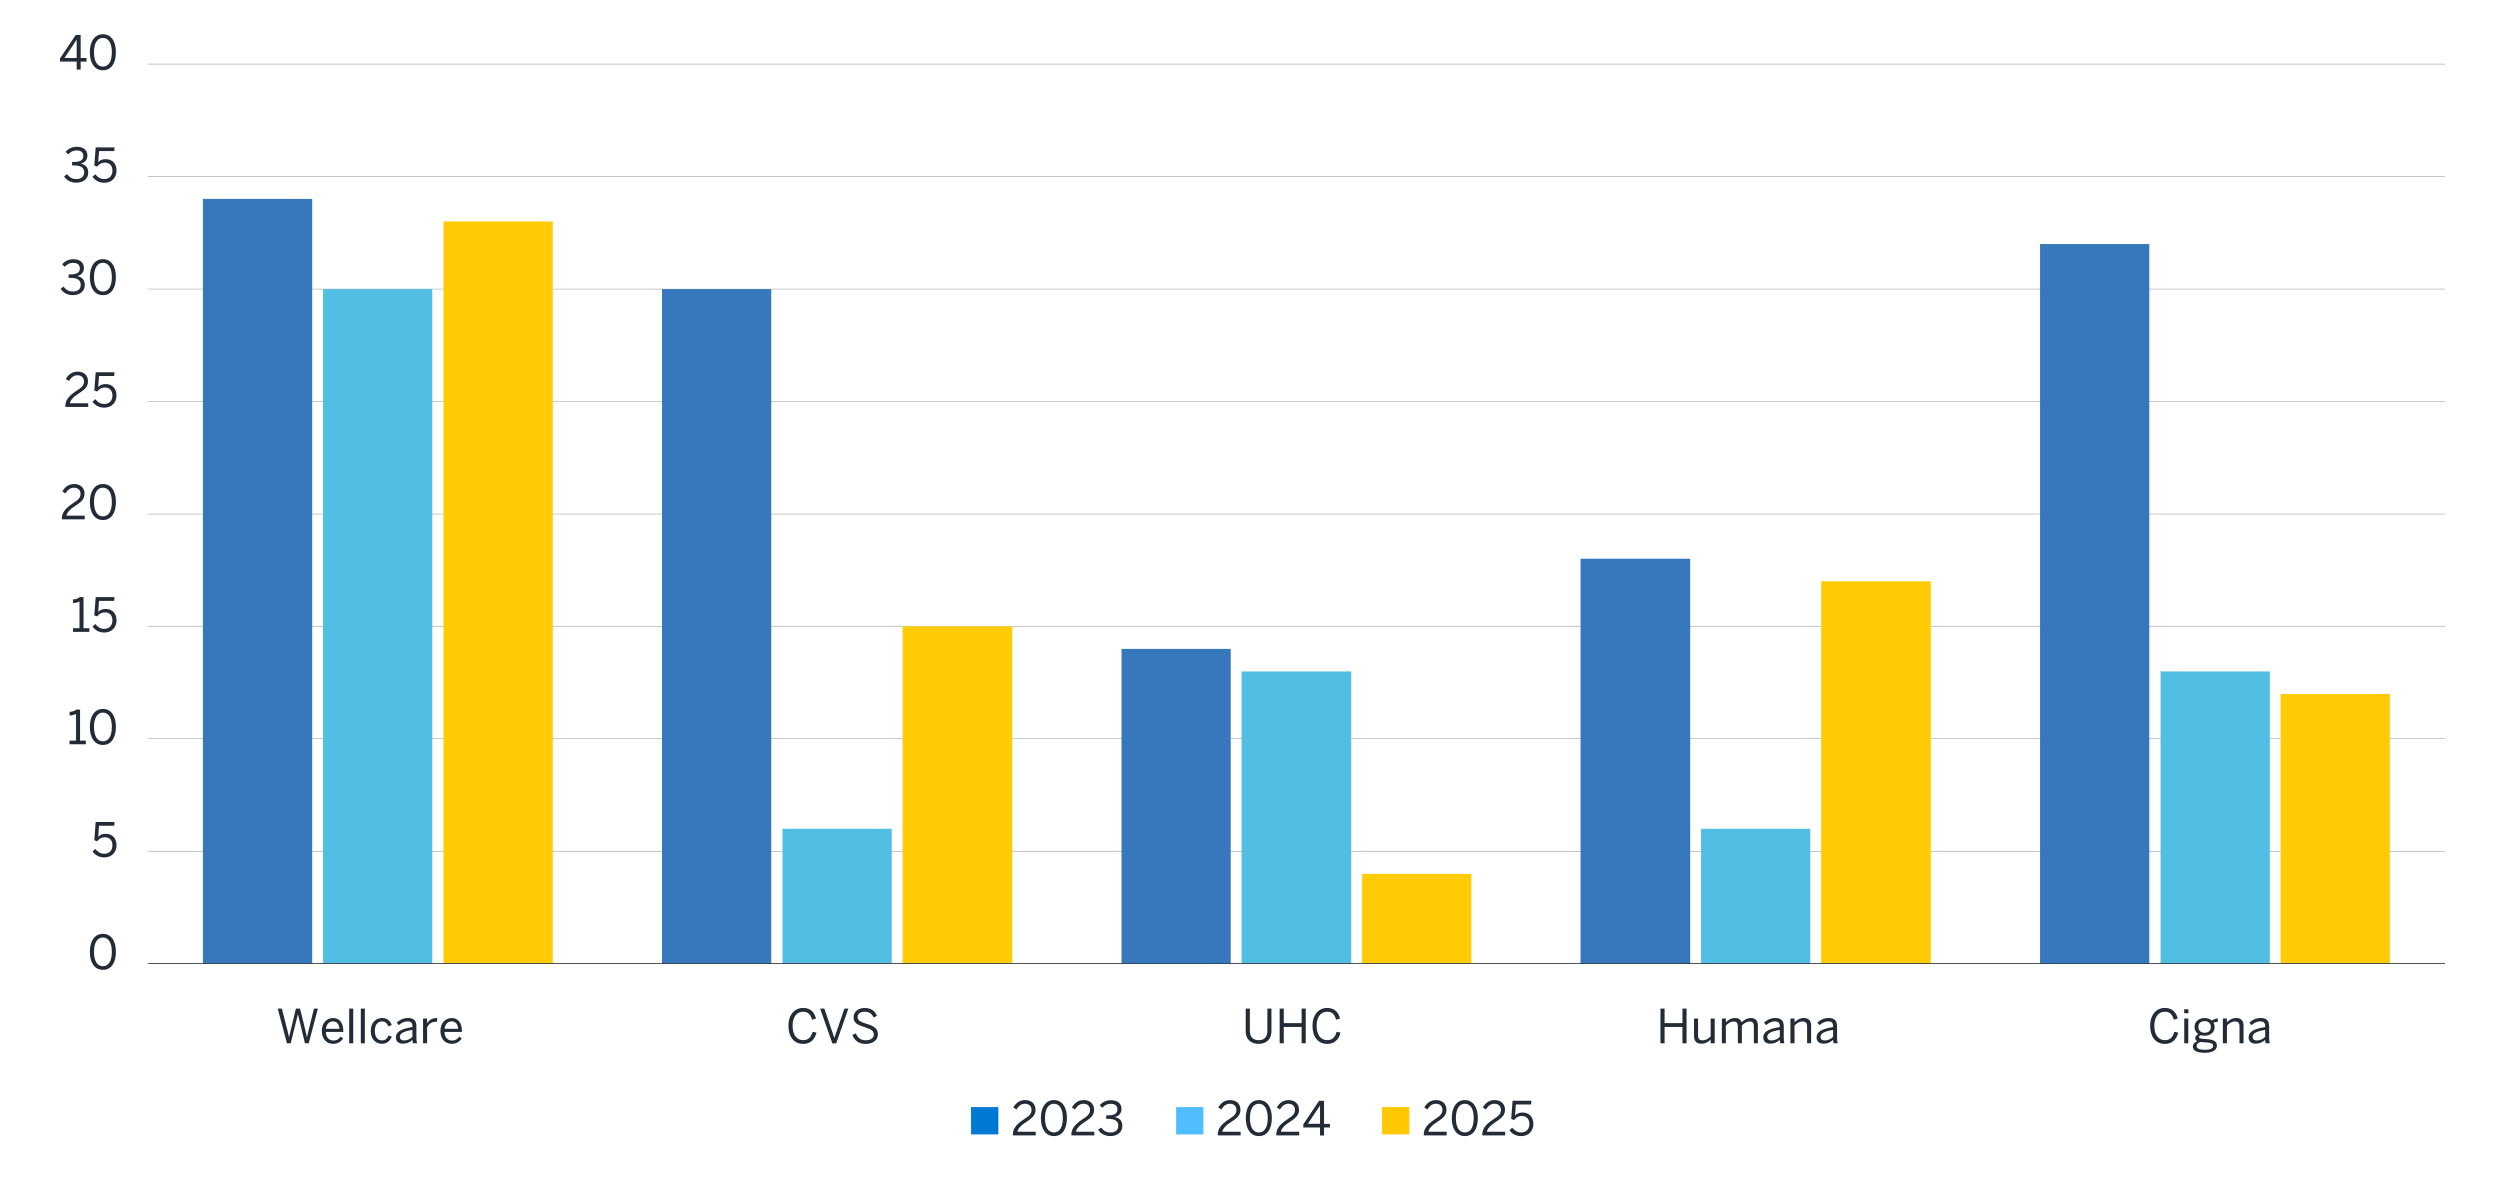 <?xml version="1.0" encoding="UTF-8"?><svg id="a" xmlns="http://www.w3.org/2000/svg" viewBox="0 0 800 381"><defs><style>.b{fill:#222b36;}.c{stroke:#b6b6b6;}.c,.d{fill:none;stroke-linejoin:round;stroke-width:.25px;}.d{stroke:#222b36;}.e{fill:#ffcb05;}.f{fill:#3777bc;}.g{fill:#50bdff;}.g,.h,.i{fill-rule:evenodd;}.h{fill:#ffc800;}.j{fill:#53bee3;}.i{fill:#0078d4;}</style></defs><path class="c" d="M47.32,272.43h735.05M47.32,236.36h735.05M47.32,200.43h735.05M47.32,164.51h735.05M47.32,128.44h735.05M47.32,92.51h735.05M47.32,56.45h735.05M47.32,20.52h735.05"/><path class="f" d="M64.94,63.66h34.96v244.69h-34.96V63.66h0ZM211.84,92.51h34.96v215.84h-34.96V92.51h0ZM358.88,207.65h34.96v100.71h-34.96v-100.71h0ZM505.78,178.79h35.09v129.56h-35.09v-129.56h0ZM652.82,78.09h34.96v230.27h-34.96V78.09h0Z"/><path class="j" d="M103.37,92.51h34.96v215.84h-34.96V92.51h0ZM250.4,265.21h34.96v43.14h-34.96v-43.14h0ZM397.3,214.86h35.09v93.49h-35.09v-93.49h0ZM544.34,265.21h34.96v43.14h-34.96v-43.14h0ZM691.38,214.86h34.96v93.49h-34.96v-93.49h0Z"/><path class="e" d="M141.93,70.87h34.96v237.48h-34.96V70.87h0ZM288.83,200.43h35.09v107.92h-35.09v-107.92h0ZM435.87,279.64h34.96v28.71h-34.96v-28.71h0ZM582.77,186.01h35.09v122.35h-35.09v-122.35h0ZM729.8,222.07h34.96v86.28h-34.96v-86.28h0Z"/><line class="d" x1="47.32" y1="308.35" x2="782.38" y2="308.35"/><path class="b" d="M28.75,304.59c0-3.46,1.53-5.76,4.19-5.76s4.15,2.29,4.15,5.76-1.48,5.76-4.15,5.76-4.19-2.29-4.19-5.76ZM35.79,304.59c0-3.01-1.11-4.59-2.85-4.59s-2.86,1.58-2.86,4.59,1.11,4.6,2.86,4.6,2.85-1.59,2.85-4.6Z"/><path class="b" d="M29.6,272.47l.89-.81c.71.88,1.57,1.54,2.85,1.54,1.81,0,2.64-1.27,2.64-2.7,0-1.69-.99-2.58-2.42-2.58-1.08,0-1.84.45-2.44,1.29l-.94-.33.44-5.83h6.03l-.1,1.19h-4.86l-.27,3.54c.51-.57,1.24-.96,2.41-.96,2.07,0,3.46,1.42,3.46,3.63s-1.48,3.92-3.91,3.92c-1.65,0-2.97-.77-3.77-1.89Z"/><path class="b" d="M22.25,238.17v-1.17h2.08v-8.55c-.54.29-1.41.51-2.06.51v-1.17c.85-.03,1.62-.26,2.12-.72h1.23v9.93h1.86v1.17h-5.23Z"/><path class="b" d="M28.75,232.62c0-3.46,1.53-5.76,4.19-5.76s4.15,2.29,4.15,5.76-1.48,5.76-4.15,5.76-4.19-2.29-4.19-5.76ZM35.79,232.62c0-3.01-1.11-4.59-2.85-4.59s-2.86,1.58-2.86,4.59,1.11,4.6,2.86,4.6,2.85-1.59,2.85-4.6Z"/><path class="b" d="M23.36,202.19v-1.17h2.08v-8.55c-.54.29-1.41.51-2.06.51v-1.17c.85-.03,1.62-.26,2.12-.72h1.23v9.93h1.86v1.17h-5.23Z"/><path class="b" d="M29.6,200.51l.89-.81c.71.88,1.57,1.54,2.85,1.54,1.81,0,2.64-1.27,2.64-2.7,0-1.69-.99-2.58-2.42-2.58-1.08,0-1.84.45-2.44,1.29l-.94-.33.44-5.83h6.03l-.1,1.19h-4.86l-.27,3.54c.51-.57,1.24-.96,2.41-.96,2.07,0,3.46,1.42,3.46,3.63s-1.48,3.92-3.91,3.92c-1.65,0-2.97-.77-3.77-1.89Z"/><path class="b" d="M19.79,166.2v-.24c0-1.6.72-3.1,3.64-4.98,1.67-1.06,2.34-1.74,2.34-2.92s-.76-2-2.08-2c-1.14,0-2.06.63-2.72,1.83l-1.02-.63c.81-1.47,2.07-2.37,3.79-2.37,2.06,0,3.31,1.26,3.31,3.07,0,1.46-.66,2.45-2.79,3.79-1.94,1.23-2.88,2.33-3,3.27h5.85v1.17h-7.33Z"/><path class="b" d="M28.76,160.65c0-3.46,1.53-5.76,4.19-5.76s4.15,2.29,4.15,5.76-1.48,5.76-4.15,5.76-4.19-2.29-4.19-5.76ZM35.79,160.65c0-3.01-1.11-4.59-2.85-4.59s-2.86,1.58-2.86,4.59,1.11,4.6,2.86,4.6,2.85-1.59,2.85-4.6Z"/><path class="b" d="M20.9,130.23v-.24c0-1.6.72-3.1,3.64-4.98,1.67-1.06,2.34-1.74,2.34-2.92s-.76-2-2.08-2c-1.14,0-2.06.63-2.72,1.83l-1.02-.63c.81-1.47,2.07-2.37,3.79-2.37,2.06,0,3.31,1.26,3.31,3.07,0,1.46-.66,2.45-2.79,3.79-1.94,1.23-2.88,2.33-3,3.27h5.85v1.17h-7.33Z"/><path class="b" d="M29.6,128.55l.89-.81c.71.88,1.57,1.54,2.85,1.54,1.81,0,2.64-1.27,2.64-2.7,0-1.69-.99-2.58-2.42-2.58-1.08,0-1.84.45-2.44,1.29l-.94-.33.44-5.83h6.03l-.11,1.19h-4.86l-.27,3.54c.51-.57,1.24-.96,2.41-.96,2.07,0,3.46,1.42,3.46,3.63s-1.48,3.92-3.91,3.92c-1.65,0-2.97-.77-3.77-1.89Z"/><path class="b" d="M19.4,92.42l.96-.72c.79,1.14,1.78,1.59,2.95,1.59,1.54,0,2.52-.78,2.52-2.1,0-1.54-.98-2.28-3.42-2.28h-.45v-1.1h.52c2.29,0,3.07-.7,3.07-1.93,0-1.05-.63-1.77-2.21-1.77-1.06,0-1.96.5-2.61,1.26l-.85-.79c.83-.96,2.06-1.63,3.57-1.63,2.35,0,3.41,1.26,3.41,2.77,0,1.4-.83,2.32-2.16,2.62,1.65.33,2.43,1.3,2.43,2.88,0,1.87-1.49,3.22-3.83,3.22-1.66,0-3.06-.72-3.91-2.02Z"/><path class="b" d="M28.75,88.69c0-3.46,1.53-5.76,4.19-5.76s4.15,2.29,4.15,5.76-1.48,5.76-4.15,5.76-4.19-2.29-4.19-5.76ZM35.79,88.69c0-3.01-1.11-4.59-2.85-4.59s-2.86,1.58-2.86,4.59,1.11,4.6,2.86,4.6,2.85-1.59,2.85-4.6Z"/><path class="b" d="M20.51,56.44l.96-.72c.79,1.14,1.78,1.59,2.95,1.59,1.54,0,2.52-.78,2.52-2.1,0-1.54-.98-2.28-3.42-2.28h-.45v-1.1h.52c2.29,0,3.07-.7,3.07-1.93,0-1.05-.63-1.77-2.21-1.77-1.06,0-1.96.5-2.61,1.26l-.85-.79c.83-.96,2.06-1.63,3.57-1.63,2.35,0,3.41,1.26,3.41,2.77,0,1.4-.83,2.32-2.16,2.62,1.65.33,2.43,1.3,2.43,2.88,0,1.87-1.49,3.22-3.83,3.22-1.66,0-3.06-.72-3.91-2.02Z"/><path class="b" d="M29.6,56.58l.89-.81c.71.88,1.57,1.54,2.85,1.54,1.81,0,2.64-1.27,2.64-2.7,0-1.69-.99-2.58-2.42-2.58-1.08,0-1.84.45-2.44,1.29l-.94-.33.44-5.83h6.03l-.1,1.19h-4.86l-.27,3.54c.51-.57,1.24-.96,2.41-.96,2.07,0,3.46,1.42,3.46,3.63s-1.48,3.92-3.91,3.92c-1.65,0-2.97-.77-3.77-1.89Z"/><path class="b" d="M24.54,22.27v-2.56h-5.35v-1l5.05-7.53h1.57v7.38h1.88v1.15h-1.88v2.56h-1.27ZM20.64,18.55h3.9v-5.83h-.03l-3.87,5.83Z"/><path class="b" d="M28.75,16.72c0-3.46,1.53-5.76,4.19-5.76s4.15,2.29,4.15,5.76-1.48,5.76-4.15,5.76-4.19-2.29-4.19-5.76ZM35.79,16.72c0-3.01-1.11-4.59-2.85-4.59s-2.86,1.58-2.86,4.59,1.11,4.6,2.86,4.6,2.85-1.59,2.85-4.6Z"/><path class="b" d="M91.82,333.85l-2.95-11.1h1.33l1.63,6.43c.25.98.5,1.92.65,2.72h.03c.15-.78.38-1.74.63-2.7l1.54-6.45h1.33l1.59,6.49c.24.99.46,1.8.61,2.66h.03c.18-.9.38-1.64.61-2.61l1.62-6.54h1.26l-2.94,11.1h-1.21l-2.23-9.28h-.03l-2.29,9.28h-1.22Z"/><path class="b" d="M102.98,329.89c0-2.88,1.92-4.12,3.58-4.12,1.88,0,3.3,1.32,3.3,4.18v.27h-5.59c.04,1.79,1.08,2.75,2.38,2.75,1.14,0,1.79-.47,2.38-1.29l.75.66c-.73,1.05-1.74,1.68-3.22,1.68-1.88,0-3.58-1.36-3.58-4.12ZM108.63,329.21c-.1-1.41-.78-2.37-2.08-2.37-1.06,0-2.07.74-2.25,2.37h4.33Z"/><path class="b" d="M111.74,333.85v-11.1h1.29v11.1h-1.29Z"/><path class="b" d="M115.46,333.85v-11.1h1.29v11.1h-1.29Z"/><path class="b" d="M118.64,329.89c0-2.89,1.86-4.12,3.63-4.12s2.62,1.05,3.1,2.22l-1.1.45c-.39-1.02-1-1.58-2.04-1.58-1.14,0-2.29.79-2.29,3.03,0,1.95.93,3.04,2.26,3.04,1,0,1.62-.44,2.13-1.59l1.06.42c-.61,1.32-1.53,2.25-3.24,2.25-1.83,0-3.52-1.41-3.52-4.12Z"/><path class="b" d="M126.68,331.97c0-1.6,1.36-2.74,5.29-3.3v-.36c0-.99-.52-1.47-1.5-1.47-1.2,0-2.08.52-2.86,1.2l-.67-.81c.92-.84,2.1-1.47,3.67-1.47,1.89,0,2.64.99,2.64,2.64v3.5c0,.96.06,1.54.23,1.95h-1.32c-.1-.33-.18-.65-.18-1.09-.88.82-1.87,1.21-3.06,1.21-1.37,0-2.23-.72-2.23-2ZM131.97,331.79v-2.22c-3.01.48-4.02,1.21-4.02,2.21,0,.76.51,1.17,1.33,1.17,1.05,0,1.95-.44,2.68-1.15Z"/><path class="b" d="M135.38,333.85v-7.92h1.29v1.47h.03c.58-.92,1.51-1.63,3.06-1.63h.17l-.09,1.2s-.33-.02-.38-.02c-1.26,0-2.21.66-2.79,1.79v5.11h-1.29Z"/><path class="b" d="M140.94,329.89c0-2.88,1.92-4.12,3.58-4.12,1.88,0,3.3,1.32,3.3,4.18v.27h-5.59c.04,1.79,1.08,2.75,2.38,2.75,1.14,0,1.79-.47,2.38-1.29l.75.66c-.73,1.05-1.74,1.68-3.22,1.68-1.88,0-3.58-1.36-3.58-4.12ZM146.6,329.21c-.1-1.41-.78-2.37-2.08-2.37-1.06,0-2.07.74-2.25,2.37h4.33Z"/><path class="b" d="M252.29,328.25c0-3.46,1.93-5.71,4.71-5.71,2.35,0,3.6,1.36,4.11,3.4l-1.26.35c-.48-1.68-1.25-2.54-2.86-2.54-2.07,0-3.36,1.74-3.36,4.48,0,2.94,1.32,4.62,3.39,4.62,1.57,0,2.55-.89,3.01-2.69l1.25.29c-.54,2.19-1.95,3.6-4.27,3.6-2.82,0-4.71-2.17-4.71-5.8Z"/><path class="b" d="M266.35,333.89l-3.9-11.14h1.35l3.18,9.37h.03l3.2-9.37h1.27l-3.9,11.14h-1.23Z"/><path class="b" d="M272.77,331.16l1.11-.49c.56,1.48,1.65,2.22,3.15,2.22s2.59-.66,2.59-1.83c0-1.09-.6-1.63-2.79-2.32-2.31-.71-3.69-1.33-3.69-3.25,0-1.69,1.45-2.94,3.57-2.94s3.34,1.08,3.91,2.49l-1.05.58c-.6-1.33-1.56-1.87-2.88-1.87-1.41,0-2.25.69-2.25,1.63,0,1.19.75,1.57,2.92,2.26,2.24.69,3.56,1.44,3.56,3.33s-1.6,3.09-3.96,3.09c-2.11,0-3.61-1.14-4.2-2.9Z"/><path class="b" d="M398.63,330.01v-7.26h1.32v7.08c0,1.79.85,3.03,2.82,3.03s2.79-1.2,2.79-3v-7.11h1.3v7.23c0,2.31-1.37,4.06-4.11,4.06s-4.13-1.74-4.13-4.03Z"/><path class="b" d="M409.49,333.85v-11.1h1.32v4.65h5.71v-4.65h1.32v11.1h-1.32v-5.23h-5.71v5.23h-1.32Z"/><path class="b" d="M419.99,328.25c0-3.46,1.93-5.71,4.71-5.71,2.35,0,3.6,1.36,4.11,3.4l-1.26.35c-.48-1.68-1.25-2.54-2.87-2.54-2.07,0-3.36,1.74-3.36,4.48,0,2.94,1.32,4.62,3.39,4.62,1.58,0,2.55-.89,3.01-2.69l1.25.29c-.54,2.19-1.95,3.6-4.27,3.6-2.82,0-4.71-2.17-4.71-5.8Z"/><path class="b" d="M531.35,333.85v-11.1h1.32v4.65h5.71v-4.65h1.32v11.1h-1.32v-5.23h-5.71v5.23h-1.32Z"/><path class="b" d="M542.09,331.64v-5.71h1.29v5.44c0,1.05.45,1.54,1.46,1.54s1.74-.49,2.57-1.27v-5.71h1.3v7.92h-1.3v-1.19c-.69.68-1.68,1.33-2.97,1.33-1.52,0-2.34-.85-2.34-2.35Z"/><path class="b" d="M551,333.85v-7.92h1.29v1.2c.75-.75,1.67-1.36,2.85-1.36,1.33,0,1.9.57,2.17,1.39.76-.75,1.74-1.39,2.92-1.39,1.62,0,2.29.94,2.29,2.37v5.71h-1.29v-5.43c0-1.05-.34-1.54-1.38-1.54-.88,0-1.62.49-2.45,1.27v5.7h-1.29v-5.43c0-1.05-.34-1.54-1.38-1.54-.87,0-1.62.49-2.46,1.27v5.7h-1.29Z"/><path class="b" d="M564.24,331.97c0-1.6,1.37-2.74,5.29-3.3v-.36c0-.99-.53-1.47-1.5-1.47-1.2,0-2.08.52-2.87,1.2l-.67-.81c.92-.84,2.1-1.47,3.67-1.47,1.89,0,2.64.99,2.64,2.64v3.5c0,.96.06,1.54.23,1.95h-1.32c-.11-.33-.18-.65-.18-1.09-.89.82-1.88,1.21-3.06,1.21-1.36,0-2.23-.72-2.23-2ZM569.54,331.79v-2.22c-3.02.48-4.02,1.21-4.02,2.21,0,.76.51,1.17,1.33,1.17,1.05,0,1.95-.44,2.69-1.15Z"/><path class="b" d="M572.94,333.85v-7.92h1.31v1.18c.69-.67,1.68-1.35,2.97-1.35,1.51,0,2.34.87,2.34,2.37v5.71h-1.29v-5.43c0-1.05-.45-1.54-1.46-1.54-.95,0-1.74.49-2.56,1.27v5.7h-1.31Z"/><path class="b" d="M581.3,331.97c0-1.6,1.37-2.74,5.29-3.3v-.36c0-.99-.53-1.47-1.5-1.47-1.2,0-2.08.52-2.87,1.2l-.67-.81c.92-.84,2.1-1.47,3.67-1.47,1.89,0,2.64.99,2.64,2.64v3.5c0,.96.06,1.54.23,1.95h-1.32c-.11-.33-.18-.65-.18-1.09-.89.82-1.88,1.21-3.06,1.21-1.36,0-2.23-.72-2.23-2ZM586.59,331.79v-2.22c-3.02.48-4.02,1.21-4.02,2.21,0,.76.51,1.17,1.33,1.17,1.05,0,1.95-.44,2.69-1.15Z"/><path class="b" d="M688.05,328.25c0-3.46,1.93-5.71,4.71-5.71,2.35,0,3.6,1.36,4.11,3.4l-1.26.35c-.48-1.68-1.25-2.54-2.87-2.54-2.07,0-3.36,1.74-3.36,4.48,0,2.94,1.32,4.62,3.39,4.62,1.58,0,2.55-.89,3.01-2.69l1.25.29c-.54,2.19-1.95,3.6-4.27,3.6-2.82,0-4.71-2.17-4.71-5.8Z"/><path class="b" d="M698.94,324.23v-1.26h1.35v1.26h-1.35ZM698.96,333.85v-7.92h1.29v7.92h-1.29Z"/><path class="b" d="M701.71,334.93c0-.81.55-1.41,1.44-1.75-.45-.21-.68-.54-.68-1.01,0-.51.42-.94.99-1.27-.76-.49-1.21-1.29-1.21-2.28,0-1.67,1.33-2.85,3.22-2.85.98,0,1.79.33,2.34.82.48-.36,1.23-.66,1.88-.73v1.14c-.43,0-.96.07-1.42.25.25.36.41.82.41,1.36,0,1.71-1.35,2.82-3.2,2.82-.46,0-.85-.07-1.26-.19-.33.15-.55.34-.55.61,0,.33.25.48,1.09.56l1.62.13c2.01.14,3.03.78,3.03,2.06,0,1.5-1.57,2.29-3.87,2.29-2.67,0-3.83-.77-3.83-1.96ZM708.22,334.72c0-.71-.52-1.02-2.19-1.14l-1.5-.1c-.15-.02-.3-.03-.45-.04-.76.27-1.17.77-1.17,1.3,0,.8.83,1.19,2.79,1.19,1.57,0,2.52-.48,2.52-1.2ZM707.47,328.64c0-1.16-.72-1.88-2-1.88s-1.99.73-1.99,1.88.79,1.84,2.01,1.84,1.98-.71,1.98-1.84Z"/><path class="b" d="M711.31,333.85v-7.92h1.31v1.18c.69-.67,1.68-1.35,2.97-1.35,1.51,0,2.34.87,2.34,2.37v5.71h-1.29v-5.43c0-1.05-.45-1.54-1.46-1.54-.95,0-1.74.49-2.56,1.27v5.7h-1.31Z"/><path class="b" d="M719.56,331.97c0-1.6,1.37-2.74,5.29-3.3v-.36c0-.99-.53-1.47-1.5-1.47-1.2,0-2.08.52-2.87,1.2l-.67-.81c.92-.84,2.1-1.47,3.67-1.47,1.89,0,2.64.99,2.64,2.64v3.5c0,.96.06,1.54.23,1.95h-1.32c-.11-.33-.18-.65-.18-1.09-.89.82-1.88,1.21-3.06,1.21-1.36,0-2.23-.72-2.23-2ZM724.86,331.79v-2.22c-3.02.48-4.02,1.21-4.02,2.21,0,.76.51,1.17,1.33,1.17,1.05,0,1.95-.44,2.69-1.15Z"/><polygon class="i" points="310.74 354.27 319.48 354.27 319.48 363.01 310.74 363.01 310.74 354.27 310.74 354.27"/><path class="b" d="M324.11,363.34v-.24c0-1.6.72-3.1,3.64-4.98,1.67-1.06,2.34-1.74,2.34-2.92s-.76-2-2.08-2c-1.14,0-2.06.63-2.72,1.83l-1.02-.63c.81-1.47,2.07-2.37,3.79-2.37,2.06,0,3.31,1.26,3.31,3.07,0,1.46-.66,2.45-2.79,3.79-1.94,1.23-2.88,2.33-3,3.27h5.85v1.17h-7.33Z"/><path class="b" d="M333.08,357.79c0-3.46,1.53-5.76,4.19-5.76s4.15,2.29,4.15,5.76-1.48,5.76-4.15,5.76-4.19-2.29-4.19-5.76ZM340.11,357.79c0-3.01-1.11-4.59-2.85-4.59s-2.86,1.58-2.86,4.59,1.11,4.6,2.86,4.6,2.85-1.59,2.85-4.6Z"/><path class="b" d="M342.84,363.34v-.24c0-1.6.72-3.1,3.64-4.98,1.67-1.06,2.34-1.74,2.34-2.92s-.76-2-2.08-2c-1.14,0-2.05.63-2.71,1.83l-1.02-.63c.81-1.47,2.07-2.37,3.79-2.37,2.06,0,3.31,1.26,3.31,3.07,0,1.46-.66,2.45-2.79,3.79-1.94,1.23-2.88,2.33-3,3.27h5.85v1.17h-7.33Z"/><path class="b" d="M351.42,361.53l.96-.72c.79,1.14,1.78,1.59,2.95,1.59,1.54,0,2.52-.78,2.52-2.1,0-1.54-.98-2.28-3.42-2.28h-.45v-1.1h.52c2.29,0,3.07-.7,3.07-1.93,0-1.05-.63-1.77-2.21-1.77-1.06,0-1.96.5-2.61,1.26l-.85-.79c.83-.96,2.06-1.63,3.57-1.63,2.35,0,3.41,1.26,3.41,2.77,0,1.4-.83,2.32-2.16,2.62,1.65.33,2.43,1.3,2.43,2.88,0,1.87-1.49,3.22-3.83,3.22-1.66,0-3.06-.72-3.91-2.02Z"/><polygon class="g" points="376.36 354.27 385.1 354.27 385.1 363.01 376.36 363.01 376.36 354.27 376.36 354.27"/><path class="b" d="M389.68,363.34v-.24c0-1.6.72-3.1,3.64-4.98,1.67-1.06,2.34-1.74,2.34-2.92s-.76-2-2.08-2c-1.14,0-2.06.63-2.72,1.83l-1.02-.63c.81-1.47,2.07-2.37,3.79-2.37,2.06,0,3.31,1.26,3.31,3.07,0,1.46-.66,2.45-2.79,3.79-1.94,1.23-2.88,2.33-3,3.27h5.85v1.17h-7.33Z"/><path class="b" d="M398.65,357.79c0-3.46,1.53-5.76,4.19-5.76s4.15,2.29,4.15,5.76-1.48,5.76-4.15,5.76-4.19-2.29-4.19-5.76ZM405.68,357.79c0-3.01-1.11-4.59-2.85-4.59s-2.86,1.58-2.86,4.59,1.11,4.6,2.86,4.6,2.85-1.59,2.85-4.6Z"/><path class="b" d="M408.41,363.34v-.24c0-1.6.72-3.1,3.64-4.98,1.67-1.06,2.34-1.74,2.34-2.92s-.76-2-2.08-2c-1.14,0-2.05.63-2.71,1.83l-1.02-.63c.81-1.47,2.07-2.37,3.79-2.37,2.05,0,3.31,1.26,3.31,3.07,0,1.46-.66,2.45-2.79,3.79-1.93,1.23-2.88,2.33-3,3.27h5.85v1.17h-7.33Z"/><path class="b" d="M422.41,363.34v-2.56h-5.35v-1l5.05-7.53h1.58v7.38h1.88v1.15h-1.88v2.56h-1.28ZM418.51,359.62h3.9v-5.83h-.03l-3.87,5.83Z"/><polygon class="h" points="442.25 354.27 450.99 354.27 450.99 363.01 442.25 363.01 442.25 354.27 442.25 354.27"/><path class="b" d="M455.6,363.34v-.24c0-1.6.72-3.1,3.64-4.98,1.67-1.06,2.34-1.74,2.34-2.92s-.76-2-2.08-2c-1.14,0-2.05.63-2.71,1.83l-1.02-.63c.81-1.47,2.07-2.37,3.79-2.37,2.05,0,3.31,1.26,3.31,3.07,0,1.46-.66,2.45-2.79,3.79-1.93,1.23-2.88,2.33-3,3.27h5.85v1.17h-7.33Z"/><path class="b" d="M464.57,357.79c0-3.46,1.53-5.76,4.18-5.76s4.15,2.29,4.15,5.76-1.48,5.76-4.15,5.76-4.18-2.29-4.18-5.76ZM471.6,357.79c0-3.01-1.11-4.59-2.85-4.59s-2.87,1.58-2.87,4.59,1.11,4.6,2.87,4.6,2.85-1.59,2.85-4.6Z"/><path class="b" d="M474.33,363.34v-.24c0-1.6.72-3.1,3.64-4.98,1.67-1.06,2.34-1.74,2.34-2.92s-.76-2-2.08-2c-1.14,0-2.05.63-2.71,1.83l-1.02-.63c.81-1.47,2.07-2.37,3.79-2.37,2.05,0,3.31,1.26,3.31,3.07,0,1.46-.66,2.45-2.79,3.79-1.93,1.23-2.88,2.33-3,3.27h5.85v1.17h-7.33Z"/><path class="b" d="M483.03,361.66l.88-.81c.71.88,1.58,1.54,2.85,1.54,1.81,0,2.64-1.27,2.64-2.7,0-1.69-.99-2.58-2.42-2.58-1.08,0-1.84.45-2.44,1.29l-.95-.33.43-5.83h6.03l-.11,1.19h-4.86l-.27,3.54c.51-.57,1.25-.96,2.42-.96,2.07,0,3.46,1.42,3.46,3.63s-1.48,3.92-3.92,3.92c-1.65,0-2.97-.77-3.76-1.89Z"/></svg>